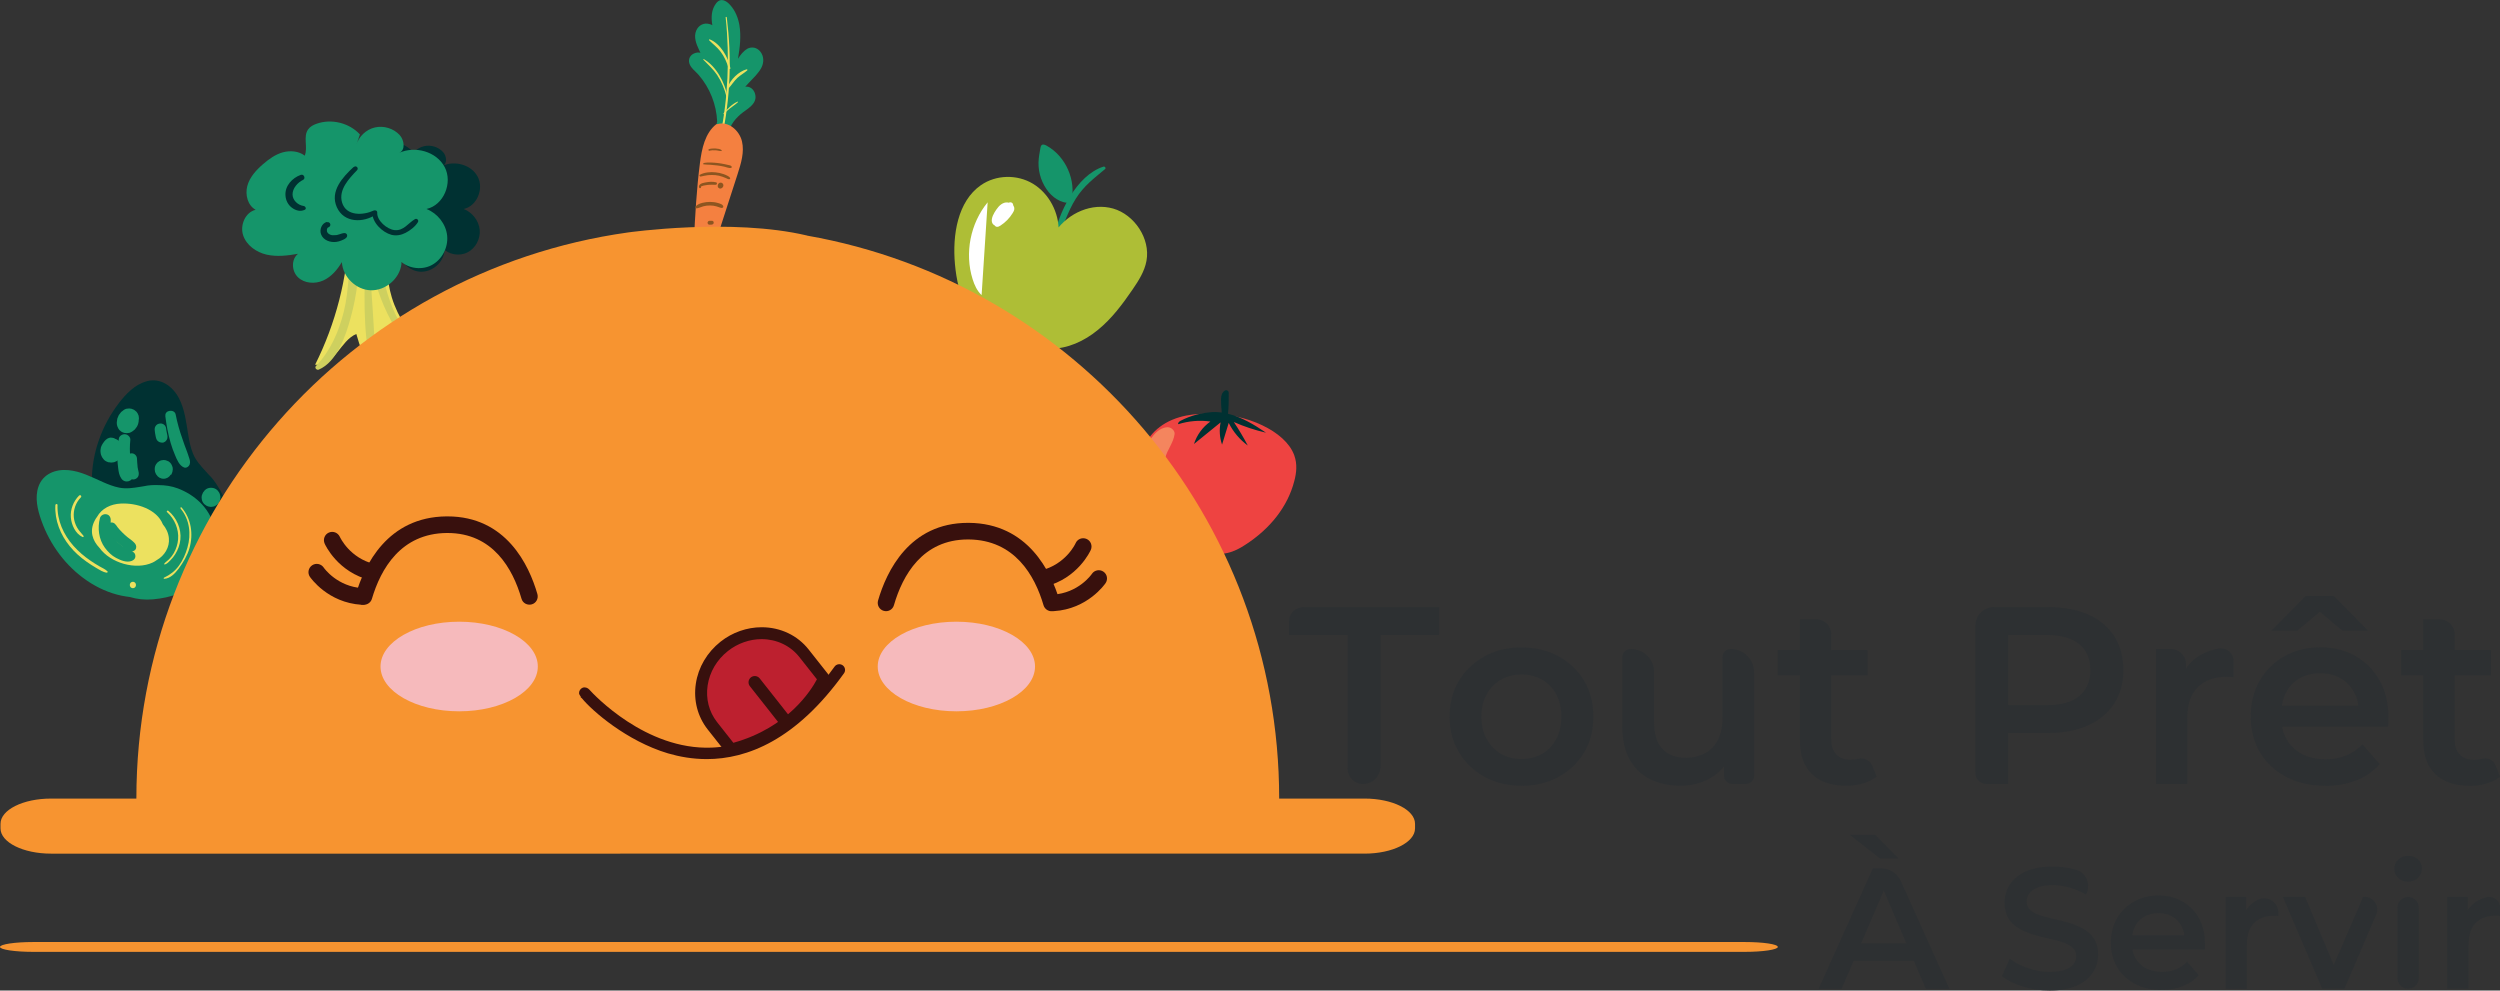 <?xml version="1.0" encoding="UTF-8"?>
<svg xmlns="http://www.w3.org/2000/svg" id="Calque_1" data-name="Calque 1" viewBox="0 0 243.81 96.6">
  <rect x="0" y="0" width="243.81" height="96.6" fill="#333333" stroke="none"/>
  <defs>
    <style>
      .cls-1 {
        fill: #bd202f;
      }

      .cls-1, .cls-2, .cls-3, .cls-4, .cls-5, .cls-6, .cls-7, .cls-8, .cls-9, .cls-10, .cls-11, .cls-12, .cls-13, .cls-14, .cls-15 {
        stroke-width: 0px;
      }

      .cls-2 {
        fill: #f4855e;
      }

      .cls-3 {
        fill: #f48040;
      }

      .cls-4 {
        fill: #ee4341;
      }

      .cls-5 {
        fill: #ced05f;
      }

      .cls-6 {
        fill: #8d5520;
      }

      .cls-7 {
        fill: #15956a;
      }

      .cls-8 {
        fill: #f6babc;
      }

      .cls-9 {
        fill: #2d3032;
      }

      .cls-10 {
        fill: #ece15f;
      }

      .cls-11 {
        fill: #38100d;
      }

      .cls-12 {
        fill: #f79430;
      }

      .cls-13 {
        fill: #003132;
      }

      .cls-14 {
        fill: #aebe36;
      }

      .cls-15 {
        fill: #fff;
      }
    </style>
  </defs>
  <g>
    <path class="cls-7" d="M103.04,23.42c.68-1.34,1.07-2.77,1.88-4.05s1.77-1.97,2.85-2.88c.12-.1-.02-.28-.15-.24-2.64.83-4.43,4.57-4.87,7.07-.03.17.21.26.29.1h0Z"></path>
    <path class="cls-7" d="M104.47,19.71c.52-2.1-.53-4.49-2.43-5.52-.15-.08-.34-.15-.46-.03-.07.06-.09.16-.11.25-.09.48-.18.97-.19,1.46-.02,1.03.34,2.06.99,2.86.59.72,1.56,1.27,2.44.96"></path>
    <path class="cls-14" d="M103.24,22.62c.07-1.87-.94-3.76-2.5-4.7s-3.61-.88-5.08.14c-2.26,1.57-2.79,4.84-2.53,7.7.14,1.52.46,3.07,1.25,4.36s2.14,2.3,3.6,2.34c.56.01,1.14-.11,1.66.1.62.25,1.01.9,1.6,1.21.35.18.75.23,1.14.24,1.72.02,3.36-.74,4.7-1.84,1.34-1.09,2.4-2.51,3.39-3.96.58-.85,1.15-1.74,1.34-2.77.4-2.18-1.19-4.51-3.25-5.1-2.07-.59-4.35.42-5.6,2.2"></path>
    <path class="cls-15" d="M98.55,20.07c-.84-.07-1.66.68-1.66,1.52,0,.23.1.5.32.53.13.02.25-.05.36-.12.48-.31.89-.73,1.19-1.22.08-.12.15-.26.16-.4.04-.45-.55-.75-.99-.6s-.71.56-.95.95c-.22.37-.41.9-.09,1.18.3.26.77.06,1.07-.21.4-.36.69-.84.83-1.37.05-.2.06-.46-.11-.56-.21-.13-.46.07-.62.26-.33.4-.61.83-.85,1.29-.06.12-.12.25-.11.39s.12.27.26.26c.06,0,.12-.04.17-.08.48-.33.83-.86.96-1.43-.37.04-.71.29-.85.63"></path>
    <path class="cls-15" d="M96.32,19.73c-1.69,2.05-2.26,4.96-1.47,7.49.18.58.44,1.15.88,1.56"></path>
  </g>
  <g>
    <path class="cls-7" d="M72.87,4.77c-.36.2-.66.58-.9.96.19-1.09.32-2.21.14-3.28-.12-.7-.4-1.4-.88-1.94-.41-.47-.95-.75-1.38-.2-.48.61-.51,1.38-.38,2.15-.08-.05-.17-.09-.27-.11-.55-.17-1.08.11-1.3.63-.27.63,0,1.3.28,1.9.04.09.09.18.13.27-.2-.06-.43-.04-.7.1-.32.17-.49.53-.39.9.12.47.61.8.91,1.15,1.11,1.28,1.74,2.91,1.81,4.55-.01.04-.02.08-.03.12-.03.11,0,.21.04.29,0,.37-.04.73-.1,1.1-.06.34.42.41.54.14.05.33.62.33.62-.02-.03-.99.54-1.76,1.24-2.36.59-.5,1.69-.99,1.38-1.99-.1-.33-.35-.61-.7-.67-.09-.01-.17-.01-.25,0l.31-.34c.44-.48,1-.97,1.29-1.57.22-.47.23-1.04-.11-1.49-.34-.45-.87-.54-1.32-.29ZM70.13,1.9c.01.2.04.41.08.61,0,0,0,0,0,0-.03-.16-.05-.32-.07-.48,0-.03,0-.08,0-.13Z"></path>
    <path class="cls-10" d="M70.77,1.71c.21,1.97.26,3.95.17,5.91-.05.94-.12,1.88-.24,2.82-.06.47-.12.93-.2,1.4s-.22.98-.22,1.47c0,.06.07.08.09.03.17-.4.22-.88.3-1.31.09-.49.16-.98.22-1.48.13-.99.21-1.98.25-2.98.08-1.96-.02-3.91-.26-5.87-.01-.08-.13-.07-.12.02h0Z"></path>
    <path class="cls-10" d="M70.96,9.42c-.28-1.36-1.07-2.92-2.31-3.65-.04-.02-.09.02-.05.06.47.49.96.92,1.34,1.49.43.65.73,1.37.91,2.12.02.07.13.06.11-.01h0Z"></path>
    <path class="cls-10" d="M71.23,6.64c-.21-1.05-.97-2.39-2.01-2.8-.05-.02-.11.05-.06.09.37.37.78.67,1.1,1.09.38.49.62,1.05.8,1.64.03.11.2.1.17-.02h0Z"></path>
    <path class="cls-10" d="M71.06,8.61c.3-.33.53-.71.86-1.02.3-.27.65-.46.95-.72.04-.04.01-.13-.05-.11-.77.19-1.62,1.03-1.87,1.79-.02.07.06.11.1.06h0Z"></path>
    <path class="cls-10" d="M70.7,11.16c-.1-.16.41-.52.53-.62.24-.2.52-.36.74-.58.02-.02,0-.06-.03-.05-.53.21-1,.72-1.38,1.14-.01.01,0,.04,0,.05l.08.11s.09,0,.06-.05h0Z"></path>
    <path class="cls-3" d="M69.86,12.11c-1.11.87-1.42,2.4-1.6,3.8-.33,2.57-.47,5.17-.6,7.76-.04.69-.07,1.39.03,2.07.06.36.31.81.66.69.11-.04.19-.13.26-.23.58-.77.89-1.7,1.19-2.62.71-2.21,1.43-4.41,2.14-6.62.33-1.03.67-2.13.42-3.18-.25-1.06-1.33-1.99-2.37-1.68"></path>
    <path class="cls-6" d="M67.96,20.32c.22-.04.42-.14.63-.2s.43-.08.66-.08.43.03.63.09c.11.03.22.07.33.11.1.04.2.07.29,0,.03-.02.05-.05.04-.08-.01-.23-.37-.32-.55-.37-.24-.07-.5-.1-.75-.1s-.49.03-.73.09-.51.16-.67.35c-.07.09,0,.21.11.19h0Z"></path>
    <path class="cls-6" d="M68.36,18.24c-.04-.12.53-.19.61-.2.28-.04.55-.01.83-.02.14,0,.17-.21.03-.24-.34-.09-.73-.05-1.07.02-.15.03-.34.07-.46.16-.11.08-.19.22-.11.35.05.09.21.03.17-.07h0Z"></path>
    <path class="cls-6" d="M70.44,18.31l.03-.04c.07-.07.09-.17.07-.26-.01-.05-.04-.08-.07-.12-.02-.03-.05-.04-.09-.06-.03-.02-.07-.02-.1-.02-.05,0-.09.01-.14.04-.04.02-.07.06-.1.1-.02.04-.04.09-.04.14v.05s0,.04,0,.07l.03.06.04.05s.05.04.08.05c.02.01.04.02.06.02.02,0,.04,0,.07,0,.02,0,.04,0,.06-.02.03-.01.06-.03.08-.05h0Z"></path>
    <path class="cls-6" d="M68.33,17.22c.24-.05.48-.11.73-.14.24-.02.48-.02.71,0s.47.08.7.16c.12.04.24.09.35.14.1.05.19.11.31.1.07,0,.1-.07.07-.12-.05-.11-.16-.16-.26-.22-.12-.06-.24-.12-.37-.16-.25-.09-.51-.14-.77-.17-.5-.06-1.09-.01-1.54.23-.1.05-.03.2.08.18h0Z"></path>
    <path class="cls-6" d="M68.64,16.03c.22.03.44.03.65.04.23.02.47.04.7.07s.45.07.67.12c.19.04.43.16.63.12.08-.01.1-.12.04-.17-.08-.08-.19-.1-.3-.12-.12-.03-.24-.06-.36-.08-.22-.05-.44-.08-.66-.11s-.45-.04-.68-.05-.48,0-.7.05c-.06.01-.07.13,0,.14h0Z"></path>
    <path class="cls-6" d="M69.18,14.7c.19-.04.39-.06.59-.04.1,0,.19.02.29.04s.19.04.29.03c.04,0,.05-.06.02-.09-.08-.07-.18-.1-.28-.12s-.21-.03-.31-.04c-.21-.01-.43,0-.63.06-.11.03-.06.19.05.17h0Z"></path>
    <path class="cls-6" d="M69.2,21.91s.09,0,.13,0h.06s.02,0,.03-.01h0s.05,0,.07-.02c.02,0,.04-.02.06-.04.01-.01.02-.03.03-.04l.02-.04s0-.05,0-.07c0-.02,0-.03-.01-.05,0-.02-.02-.04-.04-.06-.02-.02-.05-.04-.08-.05-.02,0-.04,0-.06,0h-.03s-.04,0-.06,0c-.04,0-.08,0-.12,0-.05,0-.1.02-.14.06-.02.02-.03.04-.04.06-.01.02-.02.05-.02.07,0,.05.02.1.06.14s.08.06.14.06h0Z"></path>
  </g>
  <g>
    <path class="cls-13" d="M40.24,14.78c-.8-.87-2.14-1.2-3.26-.8-.24.09-.48.21-.63.42-.39.55,0,1.35-.26,1.97-.46-.35-1.1-.4-1.66-.24s-1.04.51-1.48.88c-.52.45-1,.98-1.18,1.64s.03,1.46.62,1.79c-.78.19-1.18,1.15-.94,1.91s.98,1.28,1.76,1.46,1.59.08,2.37-.06c-.53.41-.49,1.31,0,1.77s1.27.51,1.88.24,1.07-.81,1.41-1.38c.06,1.11,1.06,2.09,2.17,2.12s2.17-.87,2.31-1.98c.02-.17-.06-.4-.22-.36.59.67,1.65.86,2.45.46s1.29-1.33,1.2-2.22-.72-1.69-1.56-2.02c1.29-.27,1.99-1.97,1.37-3.14-.61-1.17-2.23-1.62-3.43-1.07.5-.19.4-.96.04-1.35-.46-.5-1.2-.72-1.86-.56s-1.22.69-1.41,1.34"></path>
    <path class="cls-10" d="M34.05,22.63c-.17,4.48-1.31,8.93-3.32,12.94.86.09,1.62-.55,2.17-1.22s1.05-1.44,1.85-1.78c.34,1.23.8,2.43,1.39,3.57.96-.53,1.12-1.81,1.17-2.91.21.81.87,1.48,1.67,1.7s1.71,0,2.32-.57c-1.24-1.67-2.49-3.37-3.09-5.36-.54-1.78-.51-3.69-.98-5.49-.1-.4-.27-.83-.64-1-.22-.1-.46-.09-.7-.08-.6.03-1.21.06-1.81.09"></path>
    <path class="cls-5" d="M31.08,36.05c1.79-.76,2.63-3.29,3.11-5.03.61-2.21.99-4.8.62-7.07-.04-.22-.33-.19-.37,0-.5,2.1-.38,4.32-.91,6.44-.49,1.96-1.31,3.85-2.72,5.31-.16.17.08.43.27.35h0Z"></path>
    <path class="cls-5" d="M35.69,24.46c-.16,3.64-.35,7.65.48,11.22.05.2.39.24.39,0,.05-3.71-.48-7.44-.47-11.17,0-.25-.39-.31-.4-.05h0Z"></path>
    <path class="cls-5" d="M41.68,34.33c-3.81-2.57-4.22-7.01-5.13-11.09-.04-.18-.31-.19-.34,0-.28,2.13.39,4.66,1.24,6.62.78,1.81,2.12,4.08,4.01,4.86.23.09.43-.24.22-.39h0Z"></path>
    <path class="cls-7" d="M35.1,13.11c-1.04-1.13-2.78-1.56-4.23-1.04-.32.11-.63.28-.82.55-.51.71,0,1.75-.33,2.56-.6-.46-1.43-.52-2.15-.32s-1.35.66-1.92,1.15c-.67.58-1.3,1.27-1.53,2.12s.03,1.9.81,2.33c-1.01.24-1.54,1.5-1.22,2.48s1.28,1.66,2.28,1.89,2.06.1,3.08-.08c-.69.53-.64,1.7,0,2.3.63.6,1.65.66,2.44.31s1.39-1.05,1.83-1.8c.08,1.44,1.38,2.71,2.82,2.75s2.82-1.13,2.99-2.56c.03-.21-.07-.52-.28-.47.76.87,2.14,1.12,3.18.6s1.67-1.73,1.56-2.88-.94-2.2-2.02-2.62c1.68-.36,2.58-2.55,1.78-4.08s-2.89-2.1-4.45-1.39c.64-.25.52-1.24.05-1.75-.6-.64-1.55-.93-2.41-.73s-1.58.89-1.82,1.73"></path>
    <path class="cls-13" d="M34.48,16.29c-1.06.98-2.33,2.36-1.63,3.92s2.6,1.53,3.81.71l-.34-.2c-.05.97.97,1.94,1.85,2.18.47.12.95.03,1.38-.19s.96-.62,1.21-1.05c.11-.19-.11-.4-.29-.29-.67.39-1.11,1.17-2,1.07-.73-.08-1.73-.93-1.68-1.71.01-.19-.2-.26-.34-.2-1.02.48-2.69.57-3.09-.78-.37-1.24.68-2.34,1.46-3.15.2-.21-.1-.51-.31-.31h0Z"></path>
    <path class="cls-13" d="M29.34,17.05c-.84.3-1.57,1.08-1.5,2.02.03.47.25.91.63,1.19s.82.4,1.25.2c.2-.09.07-.34-.1-.37-.58-.08-1.09-.57-1.09-1.13,0-.6.49-1.16,1.03-1.42.27-.13.08-.59-.21-.49h0Z"></path>
    <path class="cls-13" d="M31.89,21.64c-.5.12-.76.74-.58,1.21.22.59.91.82,1.49.74.17-.02.33-.07.48-.13.18-.07.38-.15.51-.3.14-.17.05-.42-.18-.43-.17,0-.33.06-.48.11-.08.03-.16.05-.24.07-.03,0-.07.01-.11.02-.11.02.05,0-.05,0-.07,0-.14.01-.21.01-.03,0-.07,0-.1,0-.07,0,.05.01-.03,0-.06-.02-.12-.03-.18-.05-.02,0-.02,0,.01,0-.02,0-.03-.02-.05-.02-.03-.01-.05-.03-.07-.04,0,0-.08-.06-.03-.01-.02-.02-.04-.04-.06-.06,0,0-.07-.08-.05-.05s-.03-.05-.04-.06c-.01-.02-.02-.04-.03-.06.03.07,0,0,0-.01,0,0-.02-.1-.01-.05s0-.05,0-.06c0-.02,0-.05,0-.07,0,.07,0,0,0-.02,0-.02.01-.05.02-.07.01-.03.01-.03,0,0,0-.01.01-.03.02-.04,0-.01.05-.07,0-.02.01-.02.03-.03.05-.05.04-.04-.03,0,.02-.01.01,0,.03-.02.04-.02-.03.01-.03,0,0,0,.13-.05.22-.18.18-.32s-.18-.22-.32-.18h0Z"></path>
  </g>
  <g>
    <path class="cls-4" d="M118.09,40.38c3.34-.07,7.27,1.63,8.13,4.02.31.86.22,1.72,0,2.53-.63,2.45-2.33,4.64-4.82,6.23-.5.32-1.04.62-1.7.77-1.55.35-3.5-.23-4.81-1.15-1.32-.93-2.1-2.14-2.68-3.35-.76-1.57-1.21-3.22-.96-4.76s1.28-2.97,3.07-3.73,3.78-.56,3.78-.56Z"></path>
    <path class="cls-13" d="M120.31,41.15c1.02.45,2.08.8,3.16,1.05-1.14-.78-2.39-1.53-3.71-1.85.07-.68.08-1.38.07-2.06,0-.18-.23-.3-.38-.2-.29.2-.36.49-.37.83,0,.43.02.88.07,1.31-.4-.05-.81-.07-1.22-.02l.41-.02c-1.11.04-2.21.33-3.2.84-.14.07-.29.21-.23.34,1.01-.32,2.09-.41,3.13-.26-.75.53-1.32,1.31-1.6,2.19.87-.7,1.73-1.4,2.6-2.11-.15.72-.1,1.48.14,2.17.22-.71.44-1.41.65-2.12.43.87,1.08,1.64,1.86,2.21-.42-.8-.88-1.57-1.38-2.32Z"></path>
    <path class="cls-2" d="M113.89,41.66c-1.14.06-1.84,1.29-2.22,2.24-.4,1.03-.5,2.13-.35,3.22s.57,2.25,1.19,3.21c.32.5.68.98,1.08,1.42.42.46.96,1,1.62,1,.47,0,.83-.39.85-.85.01-.54-.34-.95-.64-1.37-.27-.38-.55-.76-.8-1.16-.48-.78-.87-1.6-1.05-2.49-.13-.66-.12-1.51.06-2.21.21-.82.81-1.49.92-2.33.05-.35-.35-.69-.67-.67h0Z"></path>
    <path class="cls-2" d="M113.67,47.29c0,.36.03.73.11,1.08s.25.7.41,1.02.37.64.61.9c.11.11.22.22.34.32.29.24.6.37.98.29.29-.06.49-.37.5-.65s-.14-.54-.32-.75c-.05-.06-.11-.12-.16-.18-.02-.02-.04-.05-.06-.07s-.11-.14-.02-.03c.04.05.05.06.02.03-.05-.06-.1-.13-.14-.19-.02-.02-.04-.05-.06-.07-.03-.03-.05-.06-.07-.09-.07-.08.1.14.04.06-.09-.12-.17-.24-.25-.37-.07-.12-.14-.25-.2-.37-.01-.03-.03-.06-.04-.09,0-.02-.07-.16-.02-.04s0-.02-.01-.04c-.01-.03-.02-.06-.04-.09-.03-.08-.07-.17-.11-.25-.04-.09.07.18.01.03-.03-.07-.05-.13-.07-.2-.05-.14-.09-.28-.12-.43-.08-.33-.42-.52-.74-.48s-.58.32-.58.66h0Z"></path>
  </g>
  <g>
    <g>
      <path class="cls-13" d="M14.33,37.18c-1.17.3-2.05,1.24-2.76,2.16-.81,1.07-1.45,2.24-1.9,3.51-.88,2.45-1.01,5.28-.03,7.72.1.25.21.5.34.74.24.78.58,1.48,1.11,2.15.58.73,1.23,1.39,2,1.92,1.17.81,2.53,1.32,3.95,1.42.97.07,2.07-.1,2.77-.82.45-.46.86-.98,1.21-1.55,1.15-1.39,1.47-3.27,1.06-5.11-.15-.67-.44-1.29-.82-1.86-.23-.39-.55-.84-.93-1.2-.09-.1-.18-.2-.27-.3-.49-.53-.97-1.06-1.24-1.73-.23-.56-.35-1.16-.45-1.75-.21-1.25-.33-2.52-.92-3.65-.62-1.17-1.77-2-3.12-1.66ZM18,54.78s0,0,0,0c.02-.03.04-.05.06-.07-.02.02-.04.04-.06.07Z"></path>
      <path class="cls-7" d="M12.45,40.13c-.14-.01-.3.05-.42.12-.01,0-.03.02-.04.03-.08.06-.17.12-.24.19-.01.01-.02.02-.03.04-.05.06-.13.17-.15.2-.04.07-.07.16-.1.24-.01.04-.02.07-.03.11l-.03.25.03.25.1.23c.06.11.14.2.24.26.06.06.13.1.21.12.07.04.15.06.24.06.08.02.17.02.25,0,.13,0,.24-.04.35-.11.02-.01.04-.03.06-.04l.19-.15s0,0,0,0c0,0,0,0,.01-.01.06-.07.11-.14.17-.22.03-.04.06-.08.08-.13.06-.11.11-.23.15-.36.02-.05.03-.1.03-.15l.03-.26-.03-.26-.1-.23c-.06-.11-.14-.2-.25-.27-.06-.06-.13-.1-.21-.12-.08-.04-.16-.07-.24-.07-.09-.02-.17-.02-.26,0-.13,0-.25.04-.36.11-.07.05-.15.11-.22.17,0,0-.02.01-.03.02-.02.02-.03.03-.05.05-.07.08-.13.16-.19.25-.01.02-.02.04-.04.06,0,0,0,.02-.01.03-.04.08-.07.17-.11.26,0,.02-.02.04-.02.07,0,.01,0,.02,0,.03-.02.09-.03.19-.04.29,0,.02,0,.05,0,.07,0,.34.19.67.48.84.15.09.32.13.49.13.18,0,.34-.04.49-.13.01,0,.03-.01.04-.02,0,0,.01,0,.02-.01.07-.05.14-.11.21-.16.05-.04.09-.11.13-.16s.09-.11.12-.17c.05-.1.1-.2.12-.31.04-.13.05-.26.02-.39,0-.13-.04-.25-.12-.36-.06-.11-.15-.21-.25-.27-.09-.09-.21-.14-.33-.17l-.26-.03c-.18,0-.34.04-.49.13l-.2.15c-.12.12-.2.27-.25.43,0,.02-.01.05-.02.07l.1-.23s-.03.06-.05.08l.15-.2s-.04.05-.07.07l.2-.15s-.03.02-.05.03l1.46.84s0-.06,0-.09l-.03.26c0-.05.02-.1.04-.15l-.1.23s.04-.09.07-.13l-.15.2s.06-.07.1-.1l-1.65-.68s0,.02,0,.02l.03-.26c-.01.07-.03.15-.06.22l.1-.23c-.03.07-.07.13-.11.19l.15-.19s0,0-.01.01l-.15.19s0,.02-.01.02c0,.01-.02.03-.03.04l1.72.23s0-.05-.01-.07l.03.25s0-.03,0-.05c0,0,0-.01,0-.02l-.03-.24s0-.02,0-.02c0-.03-.01-.06-.02-.08l.03.23s0-.06,0-.09c0-.09.01-.12-.03-.24l-.08-.19s-.04-.06-.06-.08c-.05-.08-.13-.15-.22-.2-.12-.07-.25-.11-.39-.11h0Z"></path>
      <path class="cls-7" d="M10.49,43.03c-.1.12-.2.25-.27.39-.05.1-.09.19-.12.3-.03.12-.04.24-.06.35,0,.12.03.24.09.35.06.1.14.19.25.25.11.06.22.09.35.09.12,0,.24-.03.35-.09.01,0,.03-.01.04-.02.05-.03.11-.08.15-.12,0,0,.01-.01.02-.02.06-.06.12-.14.17-.21.02-.03.03-.06.05-.08.04-.08.08-.17.1-.26.07-.31.04-.63-.12-.91-.07-.11-.15-.2-.27-.27-.08-.05-.18-.08-.28-.09-.1-.02-.2-.02-.29.01-.13.04-.23.1-.33.19-.1.08-.17.19-.24.29l.12-.15c-.1.11-.2.23-.26.37-.03.07-.08.16-.1.24s-.03.17-.04.26c0,.05,0,.09,0,.14.01.1.02.21.05.31.07.2.12.28.26.45.06.08.15.14.24.19.06.03.15.07.21.09,0,0,.02,0,.03,0,0,0,.02,0,.03,0,.07.01.16.03.24.03,0,0,.01,0,.02,0,.06,0,.17-.02.23-.03.02,0,.03,0,.04-.01.17-.06.29-.12.42-.25.16-.15.24-.32.31-.52.05-.13.07-.28.07-.42,0-.22-.05-.43-.15-.63-.04-.08-.1-.15-.16-.21,0,0-.01-.01-.02-.02-.06-.05-.12-.1-.19-.14-.15-.09-.28-.11-.45-.12,0,0-.01,0-.02,0,0,0-.01,0-.02,0l-.22.03s-.02,0-.03,0l-.2.08c-.06.04-.12.09-.17.14-.04.04-.1.13-.13.17.05-.07-.07.14-.09.21-.01.04-.03.17-.03.22,0,0,0,.01,0,.02,0,.12.04.32.11.42.05.09.11.16.2.21.07.07.16.11.26.14.19.04.41.04.58-.08,0,0,.01,0,.02,0l-.19.08s.01,0,.02,0l-.21.03s.01,0,.02,0l-.22-.03c.08.01.16.03.24.03.16,0,.16-.02.25-.04l-.22.03s.02,0,.03,0l-.22-.03s.02,0,.03,0l-.2-.08s.02.01.03.02l-.17-.13s.02.02.03.03l-.13-.17s.02.03.02.04l-.08-.2s.02.06.02.08l-.03-.22c0,.06,0,.13,0,.19l.03-.22c0,.05-.02.11-.04.16l.08-.2s-.03.07-.06.1l.13-.17s-.03.03-.04.04l.17-.13s-.03.02-.05.03l.2-.08s-.03,0-.04.01l.22-.03s-.03,0-.05,0l.22.03s-.03,0-.04-.01l.2.08s-.03-.02-.05-.03l.17.13s-.03-.03-.04-.04l.13.17s-.03-.05-.04-.07l.08.2s-.02-.07-.03-.11l.03.22c0-.05,0-.1,0-.15s0-.1,0-.15l-.03.21c0-.06.02-.11.04-.17l-.08.18s.04-.07.06-.1l-.12.15s.03-.04.05-.05l-1.16-.15s.03.05.05.08l-.07-.18s.03.08.04.13l-.03-.19s0,.1,0,.14l.03-.19s-.02.09-.04.13l.07-.17s-.04.07-.06.1l.11-.14c-.05.07-.1.13-.15.2l.11-.14s0,.01-.02.02l1.16.31c-.03-.1-.05-.21-.07-.32l.02.16c-.01-.11-.01-.22,0-.33l-.02.14v-.02s.01-.09.02-.13c0-.07-.01-.14-.04-.2-.04-.1-.11-.19-.21-.24-.08-.04-.17-.07-.26-.07-.12,0-.28.06-.36.15h0Z"></path>
      <path class="cls-7" d="M11.6,42.75c-.12.63-.18,1.27-.16,1.92.01.34.05.68.09,1.02s.1.68.3.97c.34.52,1.14.32,1.17-.32.01-.32-.09-.63-.16-.94-.03-.15-.06-.3-.09-.45-.01-.06-.02-.13-.03-.19.02.12-.01-.1-.01-.12-.06-.58-.06-1.16,0-1.73.03-.28-.24-.53-.49-.56s-.57.13-.63.41h0Z"></path>
      <path class="cls-7" d="M12.3,44.75c0,.27.01.53.04.8.02.17.04.34.07.5.04.21.08.4.23.56.27.29.77.13.87-.23.06-.2,0-.41-.05-.61-.03-.13-.05-.26-.06-.39l.02.14c-.03-.26-.05-.52-.06-.78,0-.28-.24-.54-.53-.53s-.53.23-.53.53h0Z"></path>
      <path class="cls-7" d="M16.69,46.3s.03-.04.04-.06c0,0,0,0,0,0,.02-.03.03-.07.04-.11.04-.07.06-.14.06-.22,0-.05.01-.09.02-.13,0-.01,0-.03,0-.04,0-.12-.02-.23-.08-.34-.04-.11-.1-.2-.18-.28-.08-.09-.17-.15-.28-.18-.1-.05-.22-.08-.34-.08l-.23.03c-.15.04-.28.12-.39.22l-.14.18c-.08.14-.12.28-.12.44,0,.01,0,.03,0,.04,0,0,0,.01,0,.02l.03.23.09.21s0,0,0,0c.01.02.03.04.04.06.07.12.17.22.29.29.13.07.26.11.41.11.15,0,.28-.04.41-.11.12-.07.22-.17.29-.29h0Z"></path>
      <path class="cls-7" d="M15.08,41.87c.02.23.05.46.1.68,0,.04.02.09.03.13,0,.02.01.05.02.07.04.13.11.23.21.3.11.08.22.11.36.12.04,0,.07,0,.13-.01.08-.02.13-.07.2-.12l-.09.07s.01,0,.02-.01c.09-.06.1-.07.16-.15.05-.06.08-.12.1-.2.02-.11.02-.2,0-.31,0-.01,0-.03-.01-.04,0-.03-.01-.06-.02-.09-.03-.12-.05-.24-.07-.36l.02.15c-.01-.08-.02-.16-.03-.24-.01-.15-.05-.29-.16-.4-.1-.1-.26-.17-.4-.16s-.3.05-.4.16-.18.25-.16.4h0Z"></path>
      <path class="cls-7" d="M16.12,40.56c.11.89.27,1.77.52,2.63.12.42.27.82.44,1.22.18.43.41,1,.87,1.18.23.09.48-.1.55-.31.08-.24,0-.47-.08-.7-.07-.21-.13-.41-.21-.61-.15-.37-.28-.76-.41-1.14-.28-.78-.51-1.59-.67-2.41-.11-.55-1.07-.44-1,.13h0Z"></path>
      <path class="cls-7" d="M19.96,47.84s-.02.02-.03.03c-.09.08-.15.18-.19.3-.06.11-.08.23-.08.35l.03.24c.04.16.12.29.24.41h0c.06.05.12.1.19.14.11.07.22.1.34.11.08.02.16.02.24,0,.12,0,.24-.04.34-.11h0c.06-.05.12-.1.19-.14.09-.08.15-.18.19-.3.04-.07.06-.15.06-.23.03-.12.02-.24-.02-.37,0-.01,0-.02-.01-.04-.04-.15-.12-.28-.23-.4-.11-.11-.24-.19-.4-.23-.16-.04-.32-.04-.48,0-.15.04-.28.12-.4.23h0Z"></path>
      <path class="cls-7" d="M12.47,52.1c.39.83,1.07,1.52,1.87,1.97.4.22.83.39,1.29.47s1.11.18,1.39-.28c.06-.1.03-.23-.04-.31-.28-.32-.76-.25-1.13-.34s-.74-.2-1.07-.36c-.69-.34-1.25-.87-1.62-1.55-.1-.19-.37-.25-.56-.15-.2.12-.24.36-.15.56h0Z"></path>
      <path class="cls-7" d="M16.26,53.53c.13,0,.26-.02.37-.08.12-.04.22-.1.31-.2.09-.09.16-.19.2-.31.06-.11.09-.24.08-.37l-.03-.26c-.05-.16-.13-.3-.25-.42l-.19-.15c-.15-.09-.31-.13-.49-.13-.13,0-.26.02-.37.08-.12.04-.22.1-.31.2-.09.09-.16.19-.2.31-.06.11-.09.24-.08.37l.03.26c.05.16.13.3.25.42l.19.15c.15.09.31.13.49.13h0Z"></path>
      <path class="cls-7" d="M15.98,53.05c.25,0,.47-.04.69-.15.22-.07.41-.19.57-.37.17-.16.3-.35.37-.57.11-.21.16-.44.15-.69l-.06-.47c-.08-.3-.24-.56-.46-.79l-.36-.28c-.28-.16-.58-.24-.9-.24-.25,0-.47.04-.69.15-.22.07-.41.19-.57.37-.17.16-.3.35-.37.57-.11.21-.16.44-.15.69l.06.47c.08.3.24.56.46.79l.36.28c.28.16.58.24.9.24h0Z"></path>
    </g>
    <g>
      <path class="cls-7" d="M21.41,52.88c-.13-.59-.33-1.19-.59-1.76-.5-1.63-1.82-2.86-3.48-3.49-.61-.23-1.25-.32-1.89-.32-.43-.02-.95,0-1.43.11-.12.02-.25.04-.37.06-.67.11-1.34.21-2.01.08-.56-.11-1.09-.32-1.61-.55-1.09-.48-2.15-1.05-3.36-1.16-1.24-.12-2.49.36-2.92,1.61-.37,1.07-.09,2.26.28,3.29.42,1.2,1.02,2.31,1.78,3.32,1.48,1.96,3.64,3.53,6.08,4.03.25.05.5.09.76.12.74.22,1.47.3,2.27.23.88-.08,1.73-.25,2.55-.59,1.24-.5,2.35-1.31,3.17-2.38.55-.73.99-1.68.79-2.61ZM19.52,53.69s-.02-.06-.02-.09c0,.03.01.05.02.08,0,0,0,0,0,0Z"></path>
      <g>
        <path class="cls-10" d="M15.88,51.13c-.59-1.49-2.58-2.1-4.11-2.02-.96.05-1.84.46-2.31,1.3-.09.11-.16.24-.23.37-.53,1.03-.2,1.95.47,2.65,1.07,1.48,3.55,2.2,5.19,1.43.14-.07.28-.15.4-.24.76-.42,1.27-1.26,1.18-2.14-.05-.51-.27-.97-.59-1.35Z"></path>
        <path class="cls-10" d="M5.4,49.26c-.08,1.47.49,2.9,1.42,4.03.46.57,1.02,1.06,1.61,1.48.31.22.63.43.96.62.31.18.65.41,1.01.46.07.01.14-.07.08-.13-.22-.22-.53-.34-.8-.5-.3-.17-.59-.36-.87-.55-.6-.41-1.15-.88-1.64-1.43-.98-1.1-1.61-2.5-1.56-3.99,0-.13-.2-.13-.2,0h0Z"></path>
        <path class="cls-10" d="M16.3,49.95c.73.67,1.15,1.65,1.07,2.64-.04.47-.18.93-.42,1.35-.13.22-.28.42-.46.6-.15.15-.34.26-.47.43-.03.04.02.1.06.08.21-.06.4-.26.55-.42.18-.18.34-.38.47-.6.26-.42.44-.91.49-1.4.11-1.06-.36-2.13-1.17-2.81-.09-.08-.22.05-.13.13h0Z"></path>
        <path class="cls-10" d="M17.61,49.6c.89,1.06,1.05,2.5.67,3.8-.18.63-.45,1.25-.84,1.78s-.86.88-1.45,1.16c-.05.03-.03.12.03.11.6-.04,1.06-.54,1.4-.99.45-.61.85-1.28,1.06-2.01.39-1.36.17-2.87-.77-3.96-.06-.07-.16.03-.1.1h0Z"></path>
        <path class="cls-10" d="M19.67,53.61c-.16.53-.42,1.02-.76,1.45-.16.21-.34.41-.54.58s-.42.34-.61.53c-.03.03,0,.09.04.08.27-.09.49-.27.69-.45s.4-.4.57-.62c.34-.46.6-.98.76-1.53.03-.09-.11-.13-.14-.04h0Z"></path>
        <path class="cls-10" d="M12.96,57.36c.4,0,.4-.62,0-.62s-.4.62,0,.62h0Z"></path>
        <path class="cls-10" d="M7.72,48.32c-.56.56-.88,1.36-.81,2.16.06.71.45,1.58,1.14,1.89.08.04.15-.05.09-.12-.21-.26-.45-.5-.62-.8s-.29-.65-.32-1c-.07-.72.19-1.44.69-1.95.11-.11-.06-.29-.17-.17h0Z"></path>
      </g>
      <path class="cls-7" d="M9.75,50.52c-.26.97-.12,2.08.48,2.9.29.39.65.76,1.09.99s1.04.49,1.53.29c.16-.07.29-.16.34-.34.04-.16,0-.36-.13-.47-.18-.16-.38-.27-.6-.35-.17-.06.11.06-.05-.02-.04-.02-.08-.04-.12-.06-.08-.04-.16-.09-.24-.13s-.15-.1-.22-.16c-.04-.03-.07-.05-.11-.08.12.08.01,0-.01-.01-.15-.12-.28-.26-.4-.41.06.07.03.03-.01-.02-.03-.04-.05-.08-.08-.12-.05-.08-.1-.17-.14-.25s-.09-.17-.13-.26c.05.11,0-.01-.01-.04-.02-.05-.03-.09-.05-.14-.03-.09-.05-.19-.07-.28,0,0-.03-.19-.02-.07,0-.05-.01-.1-.01-.15,0-.1,0-.19,0-.29,0-.05,0-.1,0-.14,0-.02.02-.18,0-.08.04-.28-.07-.6-.38-.67-.29-.07-.59.09-.67.38h0Z"></path>
      <path class="cls-7" d="M10.44,51.7c.25.36.52.7.83,1.01.14.15.29.28.44.42.18.15.36.31.56.43.28.16.62.35.9.08.05-.05.08-.11.1-.18.06-.21-.04-.41-.19-.55-.07-.06-.14-.12-.21-.19-.06-.05-.12-.1-.19-.15-.02-.01-.04-.03-.06-.04-.01-.01-.1-.07-.03-.02.07.05-.03-.02-.03-.03-.02-.01-.04-.03-.06-.04-.04-.03-.07-.06-.11-.09-.08-.07-.15-.13-.23-.2-.17-.15-.33-.32-.48-.48-.08-.08-.15-.17-.22-.26-.02-.02-.03-.04-.04-.06-.02-.02-.1-.1,0-.01-.04-.04-.07-.1-.11-.14-.08-.11-.17-.19-.3-.23-.12-.03-.28-.02-.39.05-.21.14-.34.45-.18.68h0Z"></path>
    </g>
  </g>
  <path class="cls-12" d="M173.38,92.35c0,.26-1.44.48-3.22.48H3.23c-1.78,0-3.23-.22-3.23-.48h0c0-.26,1.45-.48,3.23-.48h166.93c1.78,0,3.22.21,3.22.48h0Z"></path>
  <g>
    <path class="cls-9" d="M131.42,74.97v-13.05s-5.71,0-5.71,0v-1.31c0-.77.62-1.4,1.4-1.4h13.24v2.71h-5.71v12.82c0,.95-.77,1.72-1.72,1.72h0c-.82,0-1.49-.67-1.49-1.49Z"></path>
    <path class="cls-9" d="M148.36,76.63c-1.33,0-2.52-.29-3.58-.87-1.06-.58-1.89-1.38-2.5-2.4-.61-1.02-.91-2.18-.91-3.47s.3-2.5.91-3.5c.61-1,1.44-1.79,2.49-2.38,1.05-.58,2.25-.87,3.6-.87s2.57.29,3.63.87c1.06.58,1.89,1.38,2.49,2.38.6,1,.9,2.17.9,3.5s-.3,2.48-.9,3.49c-.6,1.01-1.43,1.81-2.5,2.39-1.07.58-2.27.87-3.62.87ZM148.36,74.02c.76,0,1.43-.17,2.02-.5.59-.34,1.06-.82,1.39-1.45.34-.63.5-1.36.5-2.18s-.17-1.56-.5-2.18-.8-1.09-1.39-1.43c-.59-.34-1.26-.5-2-.5s-1.4.17-1.99.5c-.59.34-1.06.81-1.4,1.43-.35.62-.52,1.34-.52,2.18s.17,1.55.52,2.18c.34.63.81,1.12,1.4,1.45.59.34,1.25.5,1.97.5Z"></path>
    <path class="cls-9" d="M163.91,76.63c-1.12,0-2.1-.21-2.96-.63s-1.52-1.06-2.01-1.92c-.48-.86-.73-1.95-.73-3.26v-6.73c0-.43.35-.79.79-.79h.08c1.23,0,2.23,1,2.23,2.23v4.88c0,1.17.27,2.04.81,2.62.54.58,1.3.87,2.27.87.72,0,1.35-.15,1.9-.44.54-.3.96-.74,1.26-1.33s.44-1.32.44-2.19v-5.86c0-.43.35-.79.79-.79h0c1.27,0,2.29,1.03,2.29,2.29v10.08c0,.43-.35.79-.79.79h-1.36c-.43,0-.79-.35-.79-.79v-2.78l.34.73c.12.26.09.55-.07.79-.43.64-.99,1.15-1.7,1.54-.85.46-1.79.69-2.81.69Z"></path>
    <path class="cls-9" d="M173.37,65.86v-2.46h8.77v2.46h-8.77ZM180.07,76.63c-1.45,0-2.56-.37-3.35-1.12-.79-.75-1.18-1.84-1.18-3.29v-11.82h1.61c.8,0,1.44.65,1.44,1.44v10.28c0,.62.16,1.11.49,1.45.33.34.79.52,1.38.52.28,0,.54-.03.78-.09.57-.15,1.15.18,1.37.72l.41,1.02c-.38.3-.83.52-1.35.67-.53.15-1.06.22-1.6.22Z"></path>
    <path class="cls-9" d="M192.65,75.38v-14.37c0-.99.81-1.8,1.8-1.8h5.29c1.53,0,2.84.24,3.93.73,1.09.48,1.93,1.19,2.52,2.11.59.92.89,2.02.89,3.3s-.3,2.35-.89,3.26c-.59.91-1.43,1.62-2.52,2.12-1.09.5-2.4.75-3.93.75h-5.3l1.4-1.48v6.45h-2.13c-.59,0-1.07-.48-1.07-1.07ZM195.85,70.35l-1.4-1.58h5.15c1.41,0,2.48-.3,3.19-.9.71-.6,1.07-1.44,1.07-2.52s-.36-1.93-1.07-2.52c-.71-.6-1.78-.9-3.19-.9h-5.15l1.4-1.58v10Z"></path>
    <path class="cls-9" d="M210.26,76.45v-13.15h1.45c.82,0,1.48.66,1.48,1.48v2.14l-.35-1.06c.38-.89.99-1.56,1.85-2.03.49-.27,1.05-.46,1.67-.58.76-.14,1.46.44,1.46,1.2v1.6c-.12-.02-.23-.03-.35-.04-.12,0-.22-.01-.32-.01-1.18,0-2.12.34-2.81,1.01-.69.67-1.03,1.7-1.03,3.08v6.36h-3.05Z"></path>
    <path class="cls-9" d="M226.77,76.63c-1.46,0-2.74-.29-3.83-.87-1.09-.58-1.94-1.38-2.54-2.39-.6-1.01-.9-2.17-.9-3.49s.29-2.48.87-3.49c.58-1.01,1.39-1.81,2.41-2.39,1.03-.58,2.2-.87,3.51-.87s2.42.28,3.42.85c1,.57,1.79,1.36,2.36,2.38.57,1.02.86,2.23.86,3.62,0,.12,0,.26-.01.43,0,.17-.02.32-.04.46h-10.96v-2.04h9.34l-1.23.64c.02-.74-.14-1.4-.46-1.98-.32-.58-.76-1.03-1.32-1.35-.56-.32-1.22-.48-1.97-.48s-1.4.16-1.98.48c-.58.32-1.03.78-1.34,1.37-.31.59-.47,1.27-.47,2.04v.49c0,.79.18,1.49.53,2.09.35.61.86,1.08,1.51,1.42.66.34,1.42.5,2.29.5.74,0,1.4-.12,2-.37.59-.25,1.12-.61,1.58-1.08l1.68,1.92c-.61.69-1.36,1.22-2.25,1.58-.9.36-1.92.54-3.07.54ZM221.52,61.5l3.33-3.37h2.76l3.33,3.37h-2.51l-3.37-2.83h2.36l-3.37,2.83h-2.51Z"></path>
    <path class="cls-9" d="M234.16,65.86v-2.46h8.77v2.46h-8.77ZM240.86,76.63c-1.45,0-2.56-.37-3.35-1.12-.79-.75-1.18-1.84-1.18-3.29v-11.82h1.59c.81,0,1.47.66,1.47,1.47v10.26c0,.62.16,1.11.49,1.45.33.34.79.52,1.38.52.29,0,.56-.03.8-.1.53-.14,1.09.09,1.3.61l.46,1.14c-.38.3-.83.52-1.35.67-.53.15-1.06.22-1.6.22Z"></path>
  </g>
  <g>
    <path class="cls-9" d="M177.36,96.43l5.29-11.75h.81c.82,0,1.56.48,1.9,1.22l4.75,10.53h-2.3l-4.53-10.59h.87l-4.55,10.59h-2.23ZM179.8,93.71l.6-1.71h6.33l.59,1.71h-7.52ZM183.34,83.72l-2.94-2.3h2.48l2.27,2.3h-1.81Z"></path>
    <path class="cls-9" d="M199.88,96.6c-.92,0-1.79-.13-2.63-.39-.83-.26-1.5-.6-2.01-1.02l.76-1.7c.47.37,1.05.68,1.75.92.69.25,1.4.37,2.13.37.62,0,1.11-.07,1.49-.2.38-.13.66-.32.84-.55.18-.23.27-.49.27-.78,0-.36-.13-.65-.39-.86s-.59-.39-1-.52c-.41-.13-.86-.25-1.36-.35-.5-.11-1-.24-1.49-.39-.5-.16-.95-.36-1.37-.6s-.75-.56-1-.97-.38-.92-.38-1.54.17-1.22.51-1.75c.34-.53.86-.96,1.56-1.28.7-.32,1.59-.48,2.66-.48.7,0,1.4.09,2.1.27.04.01.09.02.13.04.95.26,1.45,1.32,1.07,2.24l-.08.19c-.53-.31-1.07-.55-1.63-.7s-1.1-.23-1.61-.23c-.59,0-1.08.07-1.46.22-.38.15-.66.34-.83.58-.17.24-.26.51-.26.8,0,.36.13.65.38.86.25.22.58.39.99.51s.86.24,1.37.35c.5.11,1,.24,1.49.39s.95.35,1.36.59c.41.24.75.56,1,.96.25.4.38.9.38,1.52s-.17,1.21-.51,1.74c-.34.53-.86.96-1.57,1.28-.71.32-1.6.48-2.67.48Z"></path>
    <path class="cls-9" d="M210.81,96.55c-1,0-1.87-.2-2.61-.6-.74-.4-1.32-.94-1.73-1.63s-.61-1.48-.61-2.38.2-1.69.6-2.38c.4-.69.95-1.23,1.65-1.63.7-.4,1.5-.6,2.39-.6s1.65.19,2.33.58c.68.39,1.22.93,1.61,1.62s.59,1.52.59,2.47c0,.08,0,.18,0,.29s-.01.22-.03.31h-7.47v-1.39h6.36l-.84.44c.01-.5-.09-.95-.31-1.35-.22-.4-.52-.71-.9-.92-.38-.22-.83-.33-1.34-.33s-.95.11-1.35.33c-.4.22-.7.53-.92.93-.21.4-.32.87-.32,1.39v.34c0,.54.12,1.01.36,1.43.24.41.58.74,1.03.97.45.23.97.34,1.56.34.5,0,.96-.08,1.36-.25s.76-.41,1.07-.74l1.14,1.31c-.41.47-.93.83-1.54,1.07-.61.25-1.31.37-2.09.37Z"></path>
    <path class="cls-9" d="M217.05,96.43v-8.97h2v2.47l-.24-.72c.26-.6.68-1.07,1.26-1.39.04-.02.08-.04.13-.07.92-.46,2,.23,2,1.26v.33c-.08-.01-.16-.02-.23-.03-.08,0-.15,0-.22,0-.81,0-1.44.23-1.91.69-.47.46-.71,1.16-.71,2.1v4.33h-2.08Z"></path>
    <path class="cls-9" d="M226.47,96.43l-3.84-8.97h2.17l3.32,7.91h-1.07l3.42-7.91h.13c.89,0,1.49.91,1.14,1.73l-3.1,7.23h-2.17Z"></path>
    <path class="cls-9" d="M234.85,85.99c-.39,0-.71-.12-.97-.37-.25-.25-.38-.55-.38-.91,0-.34.13-.63.38-.87.25-.25.57-.37.97-.37s.71.12.96.34c.25.23.38.52.38.88s-.12.66-.37.91-.57.38-.97.38ZM233.81,95.39v-6.88c0-.57.47-1.04,1.04-1.04h0c.57,0,1.04.47,1.04,1.04v6.88c0,.57-.47,1.04-1.04,1.04h0c-.57,0-1.04-.47-1.04-1.04Z"></path>
    <path class="cls-9" d="M238.66,96.43v-8.97h2v2.47l-.24-.72c.26-.6.68-1.07,1.26-1.39.24-.13.51-.24.8-.32.67-.18,1.34.33,1.34,1.02v.81c-.08-.01-.16-.02-.23-.03-.08,0-.15,0-.22,0-.81,0-1.44.23-1.91.69-.47.46-.71,1.16-.71,2.1v4.33h-2.08Z"></path>
  </g>
  <path class="cls-12" d="M78.72,22.98c26.14,4.6,46.03,27.42,46.03,54.9h8.33c2.72,0,4.92,1.1,4.92,2.46v.45c0,1.36-2.2,2.46-4.92,2.46H4.97c-2.71,0-4.92-1.1-4.92-2.46v-.45c0-1.36,2.2-2.46,4.92-2.46h8.33c0-28.15,20.86-51.42,47.94-55.21,0,0,10.12-1.44,17.47.3Z"></path>
  <g>
    <g>
      <path class="cls-11" d="M35.49,58.98c-.08,0-.15-.01-.23-.03-.43-.13-.67-.58-.55-1.01.83-2.81,3.07-7.53,8.84-7.58h.09c5.72,0,7.95,4.74,8.77,7.58.12.43-.12.88-.55,1-.43.12-.88-.12-1-.55-.85-2.93-2.79-6.41-7.22-6.41h-.07c-4.48.04-6.44,3.51-7.3,6.42-.1.35-.43.58-.78.58Z"></path>
      <path class="cls-11" d="M35.31,58.98s-.03,0-.05,0c-3.29-.2-4.97-2.63-5.04-2.73-.25-.37-.15-.87.22-1.12.37-.25.87-.15,1.12.21.06.09,1.33,1.87,3.8,2.02.45.03.79.41.76.86-.03.43-.38.76-.81.76Z"></path>
      <path class="cls-11" d="M36.33,56.61c-.06,0-.13,0-.19-.02-3.21-.78-4.43-3.46-4.48-3.58-.18-.41,0-.89.41-1.07.41-.18.88,0,1.07.41h0c.04.08.97,2.08,3.38,2.66.43.1.7.54.6.98-.09.37-.42.62-.79.62Z"></path>
    </g>
    <g>
      <path class="cls-11" d="M102.55,59.61c-.35,0-.67-.23-.78-.58-.85-2.91-2.82-6.38-7.3-6.42-.02,0-.05,0-.07,0-4.43,0-6.37,3.48-7.22,6.41-.12.43-.57.68-1,.55-.43-.12-.67-.57-.55-1,.82-2.84,3.06-7.58,8.77-7.58h.09c5.76.05,8.01,4.77,8.84,7.58.13.43-.12.88-.55,1-.08.02-.15.03-.23.03Z"></path>
      <path class="cls-11" d="M102.74,59.61c-.43,0-.78-.33-.81-.76-.03-.45.31-.83.76-.86,2.48-.15,3.75-1.95,3.8-2.03.25-.37.76-.46,1.12-.21.37.25.46.75.21,1.12-.07.1-1.75,2.53-5.04,2.73-.02,0-.03,0-.05,0Z"></path>
      <path class="cls-11" d="M101.71,57.23c-.36,0-.69-.25-.79-.62-.1-.43.16-.87.6-.98,2.44-.59,3.38-2.64,3.38-2.66.18-.41.66-.59,1.07-.41.41.18.59.66.41,1.07-.05.11-1.27,2.8-4.48,3.58-.06.02-.13.02-.19.02Z"></path>
    </g>
    <path class="cls-8" d="M52.45,65c0,2.41-3.43,4.37-7.67,4.37s-7.67-1.96-7.67-4.37,3.44-4.37,7.67-4.37,7.67,1.96,7.67,4.37Z"></path>
    <path class="cls-8" d="M100.94,65c0,2.41-3.43,4.37-7.67,4.37s-7.67-1.96-7.67-4.37,3.43-4.37,7.67-4.37,7.67,1.96,7.67,4.37Z"></path>
    <g>
      <path class="cls-11" d="M68.92,74.03c-1.38,0-2.65-.23-3.78-.56-4.02-1.2-7.4-4.15-8.39-5.37-.05-.03-.09-.07-.13-.11l.03-.02s0-.01-.01-.02l-.03.02.03-.02c-.11-.15-.17-.27-.17-.33-.01-.24.13-.46.35-.55.22-.09.5,0,.66.19,0,0,0,0,0,0,.41.46,5.49,5.91,11.93,5.65,4.31-.17,8.35-2.83,11.98-7.9.18-.25.53-.31.79-.13.25.18.31.53.13.78-4.67,6.51-9.45,8.37-13.39,8.37Z"></path>
      <g>
        <path class="cls-1" d="M71.31,73.1l-1.84-2.33c-1.83-2.32-1.31-5.78,1.16-7.73h0c2.47-1.95,5.96-1.65,7.79.67l1.95,2.47s-2.15,5.18-9.06,6.93Z"></path>
        <path class="cls-11" d="M71.31,73.68c-.18,0-.34-.08-.46-.22l-1.84-2.33c-.98-1.25-1.39-2.83-1.15-4.45.24-1.61,1.1-3.06,2.41-4.1,1.15-.91,2.58-1.41,4.01-1.41,1.83,0,3.5.79,4.59,2.18l1.95,2.47c.13.17.16.39.08.58-.09.22-2.35,5.47-9.45,7.26-.05.01-.09.02-.14.02ZM74.28,62.33c-1.17,0-2.34.41-3.29,1.16-1.08.85-1.78,2.04-1.98,3.36-.19,1.3.13,2.56.91,3.56l1.6,2.03c5.32-1.48,7.59-5.13,8.15-6.19l-1.72-2.18c-.87-1.1-2.21-1.74-3.68-1.74Z"></path>
      </g>
      <path class="cls-11" d="M76.37,70.65c-.18,0-.36-.08-.48-.23l-2.76-3.5c-.21-.26-.16-.65.1-.86.27-.21.65-.16.86.1l2.76,3.5c.21.27.16.65-.1.86-.11.09-.24.13-.38.13Z"></path>
    </g>
  </g>
</svg>

